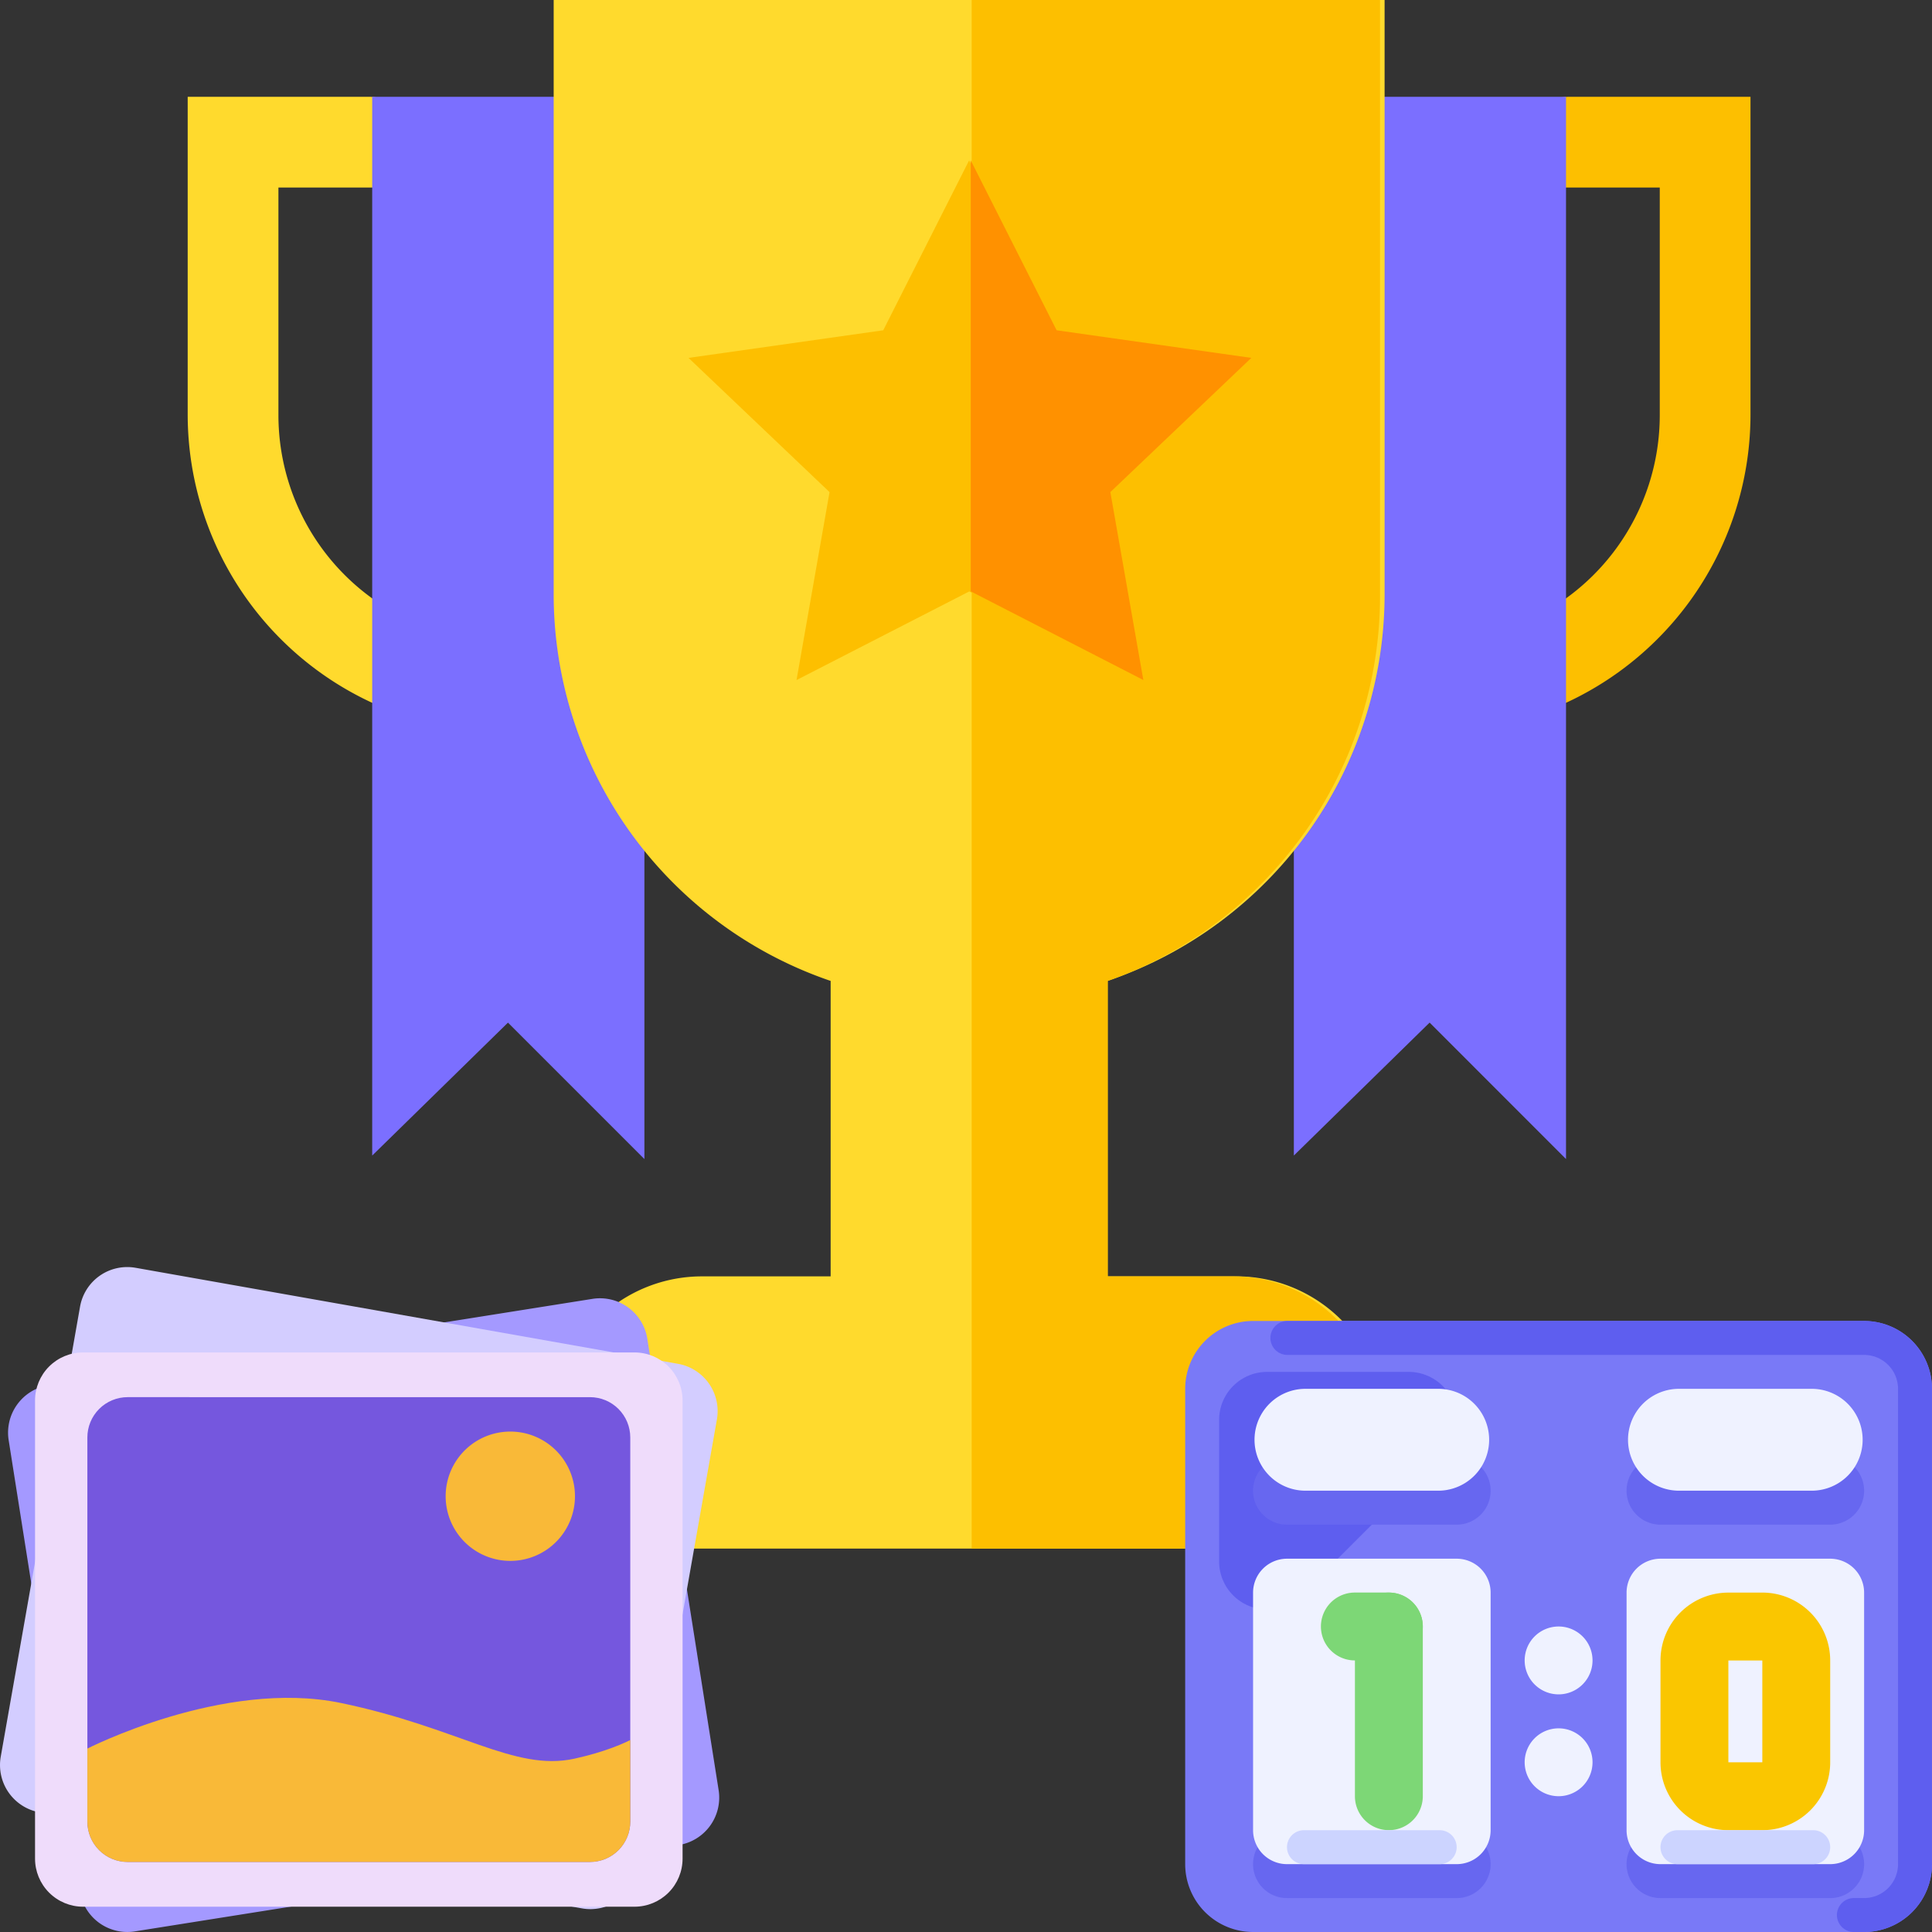 <svg id="gestionale-eventi" xmlns="http://www.w3.org/2000/svg" xmlns:xlink="http://www.w3.org/1999/xlink" width="220" height="220" viewBox="0 0 220 220">
  <rect x="0" y="0" width="220" height="220" fill="#333333" stroke="none"/>
  <defs>
    <clipPath id="clip-path">
      <path id="Tracciato_8446" data-name="Tracciato 8446" d="M8.015,126.258a5.47,5.47,0,0,0-5.466,5.476V183.9a5.471,5.471,0,0,0,5.466,5.474h62.8a5.473,5.473,0,0,0,5.47-5.474V131.734a5.473,5.473,0,0,0-5.47-5.476Z" transform="translate(-2.549 -126.258)" fill="none"/>
    </clipPath>
    <linearGradient id="linear-gradient" x1="0.221" y1="0.982" x2="0.232" y2="0.982" gradientUnits="objectBoundingBox">
      <stop offset="0" stop-color="#f8f6fb"/>
      <stop offset="1" stop-color="#efdcfb"/>
    </linearGradient>
    <clipPath id="clip-path-2">
      <path id="Tracciato_8448" data-name="Tracciato 8448" d="M10.934,129.506A4.587,4.587,0,0,0,6.35,134.1v43.745a4.586,4.586,0,0,0,4.584,4.592H63.587a4.587,4.587,0,0,0,4.584-4.592V134.1a4.588,4.588,0,0,0-4.584-4.593Z" transform="translate(-6.35 -129.506)" fill="none"/>
    </clipPath>
    <linearGradient id="linear-gradient-2" x1="-0.161" y1="1.644" x2="-0.136" y2="1.644" gradientUnits="objectBoundingBox">
      <stop offset="0" stop-color="#968de8"/>
      <stop offset="1" stop-color="#7557de"/>
    </linearGradient>
  </defs>
  <g id="Raggruppa_6803" data-name="Raggruppa 6803" transform="translate(21.373)">
    <path id="Tracciato_8584" data-name="Tracciato 8584" d="M131.734,122.9l-3.122-9.85A25.73,25.73,0,0,0,146.63,88.419V62.589h-15.5V57.423a5.167,5.167,0,0,1,5.167-5.167h20.665V88.419A36.174,36.174,0,0,1,131.734,122.9" transform="translate(20.997 -41.233)" fill="#fdbf00"/>
    <path id="Tracciato_8585" data-name="Tracciato 8585" d="M68.087,122.9A36.177,36.177,0,0,1,42.859,88.419V52.256H63.524a5.167,5.167,0,0,1,5.167,5.167v5.167h-15.5V88.423A25.738,25.738,0,0,0,71.21,113.053Z" transform="translate(-42.859 -41.233)" fill="#ffda2d"/>
    <path id="Tracciato_8586" data-name="Tracciato 8586" d="M120.075,52.255l-5.167,56.828v63.734l15.46-15.138L145.9,173.216V52.255Z" transform="translate(11.052 -41.234)" fill="#7b6fff"/>
    <path id="Tracciato_8587" data-name="Tracciato 8587" d="M80.867,52.255H55.034V172.82l15.46-15.138,15.536,15.536V109.084Z" transform="translate(-34.024 -41.234)" fill="#7b6fff"/>
    <path id="Tracciato_8588" data-name="Tracciato 8588" d="M161.627,113.717V45.869H67.009v67.848a46.531,46.531,0,0,0,31.539,43.851v33.644H84.02a16.885,16.885,0,0,0-17.011,16.715v14.28h94.618v-14.28a16.889,16.889,0,0,0-17.011-16.718h-14.53v-33.64a46.538,46.538,0,0,0,31.541-43.851" transform="translate(-25.334 -45.869)" fill="#ffda2d"/>
    <path id="Tracciato_8589" data-name="Tracciato 8589" d="M109.452,157.568v33.644h14.28a16.736,16.736,0,0,1,16.717,16.718v14.278h-46.5V45.869h46.5v67.848a46.476,46.476,0,0,1-31,43.851" transform="translate(-4.677 -45.869)" fill="#fdbf00"/>
    <path id="Tracciato_8590" data-name="Tracciato 8590" d="M139.347,78.945,117.177,75.8l-9.788-19.35L97.607,75.8l-22.17,3.144L91.494,94.227l-3.759,21.4,19.666-10.09,19.664,10.09-3.759-21.4Z" transform="translate(-18.405 -38.19)" fill="#fdbf00"/>
    <path id="Tracciato_8591" data-name="Tracciato 8591" d="M109.853,94.225l3.757,21.4L93.953,105.53V56.45l9.781,19.35,22.17,3.144Z" transform="translate(-4.788 -38.191)" fill="#ff9100"/>
  </g>
  <g id="Raggruppa_6802" data-name="Raggruppa 6802" transform="translate(0 144.283)">
    <path id="Tracciato_8583" data-name="Tracciato 8583" d="M76.611,188.573,14.67,198.409a5.458,5.458,0,0,1-6.244-4.534v-.006l-8.12-51.4a5.467,5.467,0,0,1,4.54-6.252l61.941-9.835a5.458,5.458,0,0,1,6.244,4.534v.006l8.12,51.4a5.467,5.467,0,0,1-4.54,6.252" transform="translate(0.68 -122.761)" fill="#a499ff"/>
    <path id="Tracciato_8582" data-name="Tracciato 8582" d="M66.279,196.325,4.515,185.387a5.467,5.467,0,0,1-4.43-6.332l9.031-51.247a5.456,5.456,0,0,1,6.319-4.429l.006,0,61.764,10.936a5.468,5.468,0,0,1,4.429,6.333L72.6,191.894a5.455,5.455,0,0,1-6.316,4.432l-.009,0" transform="translate(-0.001 -123.297)" fill="#d3cdff"/>
    <g id="Raggruppa_6800" data-name="Raggruppa 6800" transform="translate(3.99 9.721)">
      <g id="Raggruppa_6797" data-name="Raggruppa 6797">
        <g id="Raggruppa_6725" data-name="Raggruppa 6725" clip-path="url(#clip-path)">
          <path id="Tracciato_8445" data-name="Tracciato 8445" d="M-20.684,164.191l67.548,67.644,79.028-57.819L58.344,106.372Z" transform="translate(-15.737 -137.547)" fill="url(#linear-gradient)"/>
        </g>
      </g>
      <g id="Raggruppa_6798" data-name="Raggruppa 6798" transform="translate(5.959 5.091)">
        <g id="Raggruppa_6727" data-name="Raggruppa 6727" clip-path="url(#clip-path-2)">
          <rect id="Rettangolo_3094" data-name="Rettangolo 3094" width="61.827" height="52.93" transform="translate(-0.003)" fill="url(#linear-gradient-2)"/>
          <path id="Tracciato_8447" data-name="Tracciato 8447" d="M7.15,157.193s15.6-8.05,29.031-5.255,19.751,7.841,26.569,6.336,9.058-3.858,9.058-3.858l-.848,17.663H5.551L4.7,158.27Z" transform="translate(-7.286 -117.107)" fill="#f9b938"/>
        </g>
      </g>
      <g id="Raggruppa_6801" data-name="Raggruppa 6801" transform="translate(46.757 9.011)">
        <path id="Tracciato_8581" data-name="Tracciato 8581" d="M39.738,132.006a7.363,7.363,0,1,1-7.363,7.363,7.363,7.363,0,0,1,7.363-7.363" transform="translate(-32.375 -132.006)" fill="#f9b938"/>
      </g>
    </g>
  </g>
  <g id="Raggruppa_6796" data-name="Raggruppa 6796" transform="translate(134.959 150.422)">
    <path id="Tracciato_8563" data-name="Tracciato 8563" d="M157.155,128.252h69.58a7.729,7.729,0,0,1,7.73,7.73V190.1a7.729,7.729,0,0,1-7.73,7.73h-69.58a7.732,7.732,0,0,1-7.731-7.73V135.982a7.731,7.731,0,0,1,7.731-7.73" transform="translate(-149.424 -128.252)" fill="#7979f7"/>
    <path id="Tracciato_8564" data-name="Tracciato 8564" d="M157.019,158.5a5.464,5.464,0,0,0,3.865-1.6l16.122-16.122a5.466,5.466,0,0,0-3.865-9.33H157.019a5.465,5.465,0,0,0-5.465,5.465v16.12a5.464,5.464,0,0,0,5.463,5.467Z" transform="translate(-147.689 -125.65)" fill="#5e5eef"/>
    <path id="Tracciato_8565" data-name="Tracciato 8565" d="M222.382,128.252H156.667a1.933,1.933,0,0,0,0,3.865h65.715a3.869,3.869,0,0,1,3.865,3.865V190.1a3.868,3.868,0,0,1-3.865,3.865h-1.1a1.933,1.933,0,1,0-.065,3.865h1.163a7.731,7.731,0,0,0,7.731-7.73V135.982a7.731,7.731,0,0,0-7.731-7.73" transform="translate(-145.072 -128.252)" fill="#5e5eef"/>
    <path id="Tracciato_8566" data-name="Tracciato 8566" d="M157.547,160.209H176.87a3.865,3.865,0,0,1,0,7.73H157.547a3.865,3.865,0,0,1,0-7.73" transform="translate(-145.953 -102.223)" fill="#6767f0"/>
    <path id="Tracciato_8567" data-name="Tracciato 8567" d="M180.986,160.209H200.31a3.865,3.865,0,0,1,0,7.73H180.986a3.865,3.865,0,0,1,0-7.73" transform="translate(-126.862 -102.223)" fill="#6767f0"/>
    <path id="Tracciato_8568" data-name="Tracciato 8568" d="M157.547,136.774H176.87a3.865,3.865,0,1,1,0,7.73H157.547a3.865,3.865,0,0,1,0-7.73" transform="translate(-145.953 -121.311)" fill="#6767f0"/>
    <path id="Tracciato_8569" data-name="Tracciato 8569" d="M180.986,136.774H200.31a3.865,3.865,0,0,1,0,7.73H180.986a3.865,3.865,0,0,1,0-7.73" transform="translate(-126.862 -121.311)" fill="#6767f0"/>
    <path id="Tracciato_8570" data-name="Tracciato 8570" d="M157.549,143.171h19.322a3.865,3.865,0,0,1,3.865,3.865v27.052a3.866,3.866,0,0,1-3.865,3.865H157.549a3.866,3.866,0,0,1-3.865-3.865V147.034a3.865,3.865,0,0,1,3.865-3.863" transform="translate(-145.954 -116.101)" fill="#eff2ff"/>
    <path id="Tracciato_8571" data-name="Tracciato 8571" d="M180.987,143.171h19.324a3.864,3.864,0,0,1,3.863,3.865v27.052a3.864,3.864,0,0,1-3.863,3.865H180.987a3.864,3.864,0,0,1-3.863-3.865V147.034a3.863,3.863,0,0,1,3.863-3.863" transform="translate(-126.863 -116.101)" fill="#eff2ff"/>
    <path id="Tracciato_8572" data-name="Tracciato 8572" d="M159.418,132.511h15.458a5.8,5.8,0,0,1,0,11.595H159.418a5.8,5.8,0,0,1,0-11.595" transform="translate(-145.893 -124.783)" fill="#eff2ff"/>
    <path id="Tracciato_8573" data-name="Tracciato 8573" d="M182.858,132.511h15.458a5.8,5.8,0,0,1,0,11.595H182.858a5.8,5.8,0,0,1,0-11.595" transform="translate(-126.802 -124.783)" fill="#eff2ff"/>
    <path id="Tracciato_8574" data-name="Tracciato 8574" d="M178.457,151.291a3.864,3.864,0,1,1-3.865-3.865,3.863,3.863,0,0,1,3.865,3.865" transform="translate(-132.072 -112.636)" fill="#eff2ff"/>
    <path id="Tracciato_8575" data-name="Tracciato 8575" d="M178.457,157.682a3.864,3.864,0,1,1-3.865-3.865,3.863,3.863,0,0,1,3.865,3.865Z" transform="translate(-132.072 -107.43)" fill="#eff2ff"/>
    <path id="Tracciato_8576" data-name="Tracciato 8576" d="M163.941,145.3a3.864,3.864,0,0,1,3.865,3.863v19.324a3.865,3.865,0,0,1-7.73,0V149.162a3.866,3.866,0,0,1,3.865-3.865" transform="translate(-140.748 -114.37)" fill="#7dd776"/>
    <path id="Tracciato_8577" data-name="Tracciato 8577" d="M161.812,145.295h3.865a3.865,3.865,0,1,1,0,7.73h-3.868a3.865,3.865,0,0,1-.007-7.73Z" transform="translate(-142.484 -114.371)" fill="#7dd776"/>
    <path id="Tracciato_8578" data-name="Tracciato 8578" d="M190.848,145.3h-3.865a7.729,7.729,0,0,0-7.73,7.73v11.595a7.729,7.729,0,0,0,7.73,7.73h3.865a7.73,7.73,0,0,0,7.73-7.73V153.027a7.731,7.731,0,0,0-7.73-7.73m0,19.324h-3.865V153.029h3.865Z" transform="translate(-125.129 -114.37)" fill="#fac600"/>
    <path id="Tracciato_8579" data-name="Tracciato 8579" d="M157.745,160.209H173.2a1.932,1.932,0,1,1,0,3.865H157.745a1.932,1.932,0,1,1,0-3.865" transform="translate(-144.22 -102.223)" fill="#ccd4ff"/>
    <path id="Tracciato_8580" data-name="Tracciato 8580" d="M181.185,160.209h15.459a1.932,1.932,0,0,1,0,3.865H181.185a1.932,1.932,0,0,1,0-3.865" transform="translate(-125.129 -102.223)" fill="#ccd4ff"/>
  </g>
</svg>
